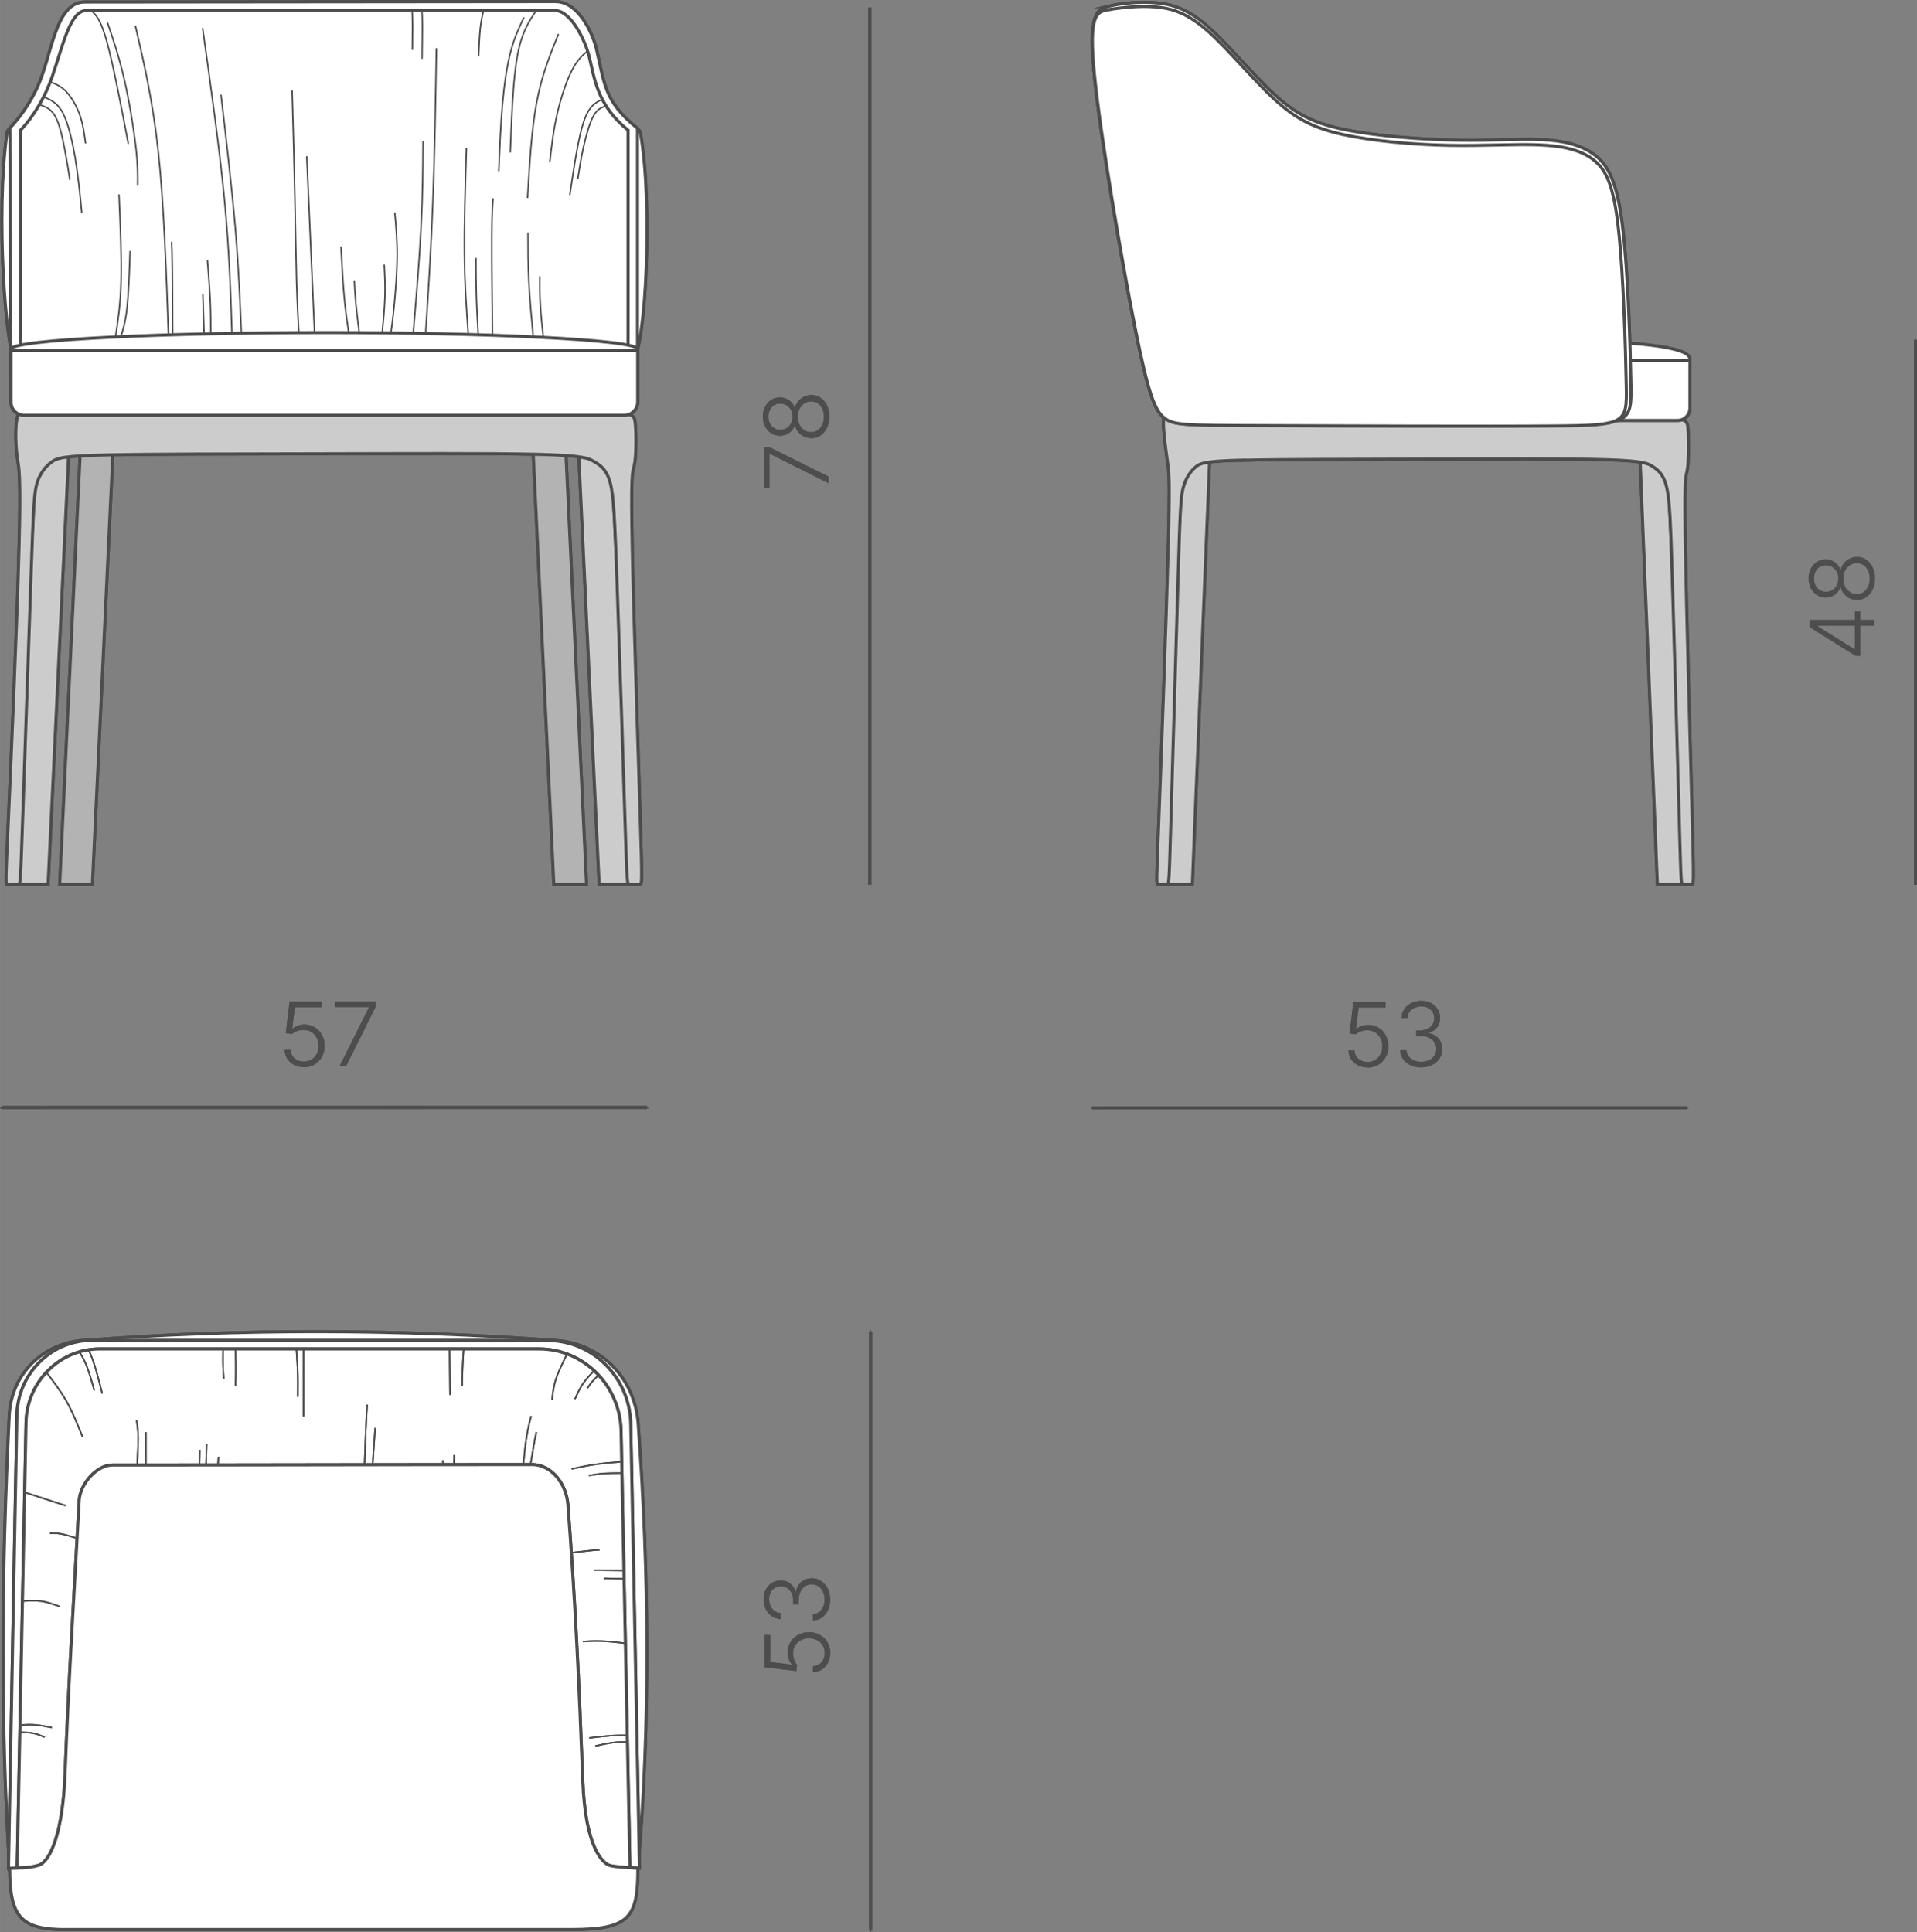 <?xml version="1.0" encoding="UTF-8"?>
<svg xmlns="http://www.w3.org/2000/svg" xmlns:xlink="http://www.w3.org/1999/xlink" xmlns:xodm="http://www.corel.com/coreldraw/odm/2003" xml:space="preserve" width="106.479mm" height="107.336mm" version="1.1" style="shape-rendering:geometricPrecision; text-rendering:geometricPrecision; image-rendering:optimizeQuality; fill-rule:evenodd; clip-rule:evenodd" viewBox="0 0 218.14 219.9">
 <rect x="0" y="0" width="218.14" height="219.9" fill="#808080" stroke="none"/>
 <defs>
  <style type="text/css">
   
    .str1 {stroke:#4D4D4D;stroke-width:0.17;stroke-miterlimit:22.926}
    .str0 {stroke:#4D4D4D;stroke-width:0.35;stroke-miterlimit:22.926}
    .fil3 {fill:none}
    .fil0 {fill:#B3B3B3}
    .fil2 {fill:#CCCCCC}
    .fil1 {fill:white}
    .fil4 {fill:#4D4D4D;fill-rule:nonzero}
   
  </style>
 </defs>
 <g id="Слой_x0020_1">
  <g id="_2887913903120">
   <polygon class="fil0 str0" points="10.51,100.66 6.79,100.66 9.25,48.99 12.97,48.99 "></polygon>
   <polygon class="fil0 str0" points="63.02,100.66 66.74,100.66 64.27,48.99 60.55,48.99 "></polygon>
   <path class="fil1 str0" d="M4.3 13.83c21.99,0 42.8,-0.38 64.8,-0.38 1.46,0 3.63,0.79 3.79,1.75 1.41,8.15 0.59,24.23 -0.86,25.91 -0.72,0.84 -1.2,1.75 -2.66,1.75 -21.99,0 -43.07,0 -65.06,0 -1.46,0 -2.13,-0.85 -2.66,-1.75 -0.97,-1.65 -2.17,-16.52 -0.86,-25.96 0.13,-0.96 2.06,-1.32 3.52,-1.32z"></path>
   <path class="fil1 str0" d="M9.66 0.23c18.17,0 35.37,-0.05 53.54,-0.05 2.63,0 4.25,3.65 4.67,5.42 0.91,3.81 0.82,5.94 4.67,9.01 0,8.72 0,17.65 0,26.37 0,1.04 -0.85,1.89 -1.89,1.89 -21.78,0 -46.03,0.81 -67.8,0.81 -1.04,0 -1.62,-0.85 -1.62,-1.89 0,-8.73 -0.11,-18.48 -0.11,-27.21 1.47,-1.55 2.89,-3.69 3.71,-6.11 1.24,-3.64 1.87,-8.24 4.82,-8.24z"></path>
   <polygon class="fil2 str0" points="5.47,100.66 1.75,100.66 4.22,48.99 7.94,48.99 "></polygon>
   <polygon class="fil2 str0" points="68.18,100.66 71.9,100.66 69.44,48.99 65.72,48.99 "></polygon>
   <path class="fil2 str0" d="M12.17 51.78c5.01,-0.11 14.38,-0.11 24.05,-0.13 9.67,-0.02 19.63,-0.07 24.9,0.06 5.27,0.13 5.84,0.44 6.49,0.83 0.65,0.38 1.37,0.84 1.79,2.28 0.42,1.44 0.54,3.86 0.82,11.67 0.28,7.8 0.71,20.99 0.92,27.58 0.22,6.59 0.22,6.59 0.5,6.6 0.28,0 0.84,0.01 1.13,0.01 0.29,0 0.32,0.01 0.08,-7.66 -0.24,-7.67 -0.75,-23.02 -0.91,-30.91 -0.16,-7.89 0.02,-8.32 0.15,-8.8 0.13,-0.48 0.21,-1 0.25,-2 0.04,-0.99 0.04,-2.45 -0.09,-3.37 -0.13,-0.92 -0.38,-1.3 -11.96,-1.49 -11.58,-0.19 -34.49,-0.19 -46.12,-0.06 -11.63,0.13 -11.99,0.39 -12.18,1.04 -0.19,0.65 -0.21,1.69 -0.19,2.56 0.02,0.87 0.08,1.58 0.22,2.45 0.14,0.87 0.36,1.9 0.14,9.95 -0.21,8.05 -0.86,23.13 -1.2,30.69 -0.34,7.56 -0.36,7.61 -0.09,7.62 0.28,0.01 0.86,-0.01 1.16,-0.02 0.29,-0.01 0.29,-0.01 0.53,-6.95 0.24,-6.94 0.71,-20.82 0.98,-28.51 0.27,-7.69 0.34,-9.19 0.69,-10.3 0.35,-1.11 0.98,-1.84 1.62,-2.32 0.64,-0.48 1.3,-0.7 6.31,-0.82z"></path>
   <path class="fil1 str0" d="M9.82 1.2c18.17,0 35.16,0 53.33,0 1.82,0 3.42,3.39 3.87,5.15 0.63,2.49 0.84,5.54 4.45,8.47 0,8.72 0,17.44 0,26.16 0,1.04 -0.85,1.89 -1.89,1.89 -21.78,0 -43.55,0 -65.33,0 -1.04,0 -1.89,-0.85 -1.89,-1.89 0,-8.73 0,-17.46 0,-26.19 1.47,-1.55 2.78,-3.74 3.61,-6.16 1.24,-3.64 2.03,-7.43 3.85,-7.43z"></path>
   <path class="fil1 str0" d="M72.56 39.74l0 6.04c0,0.81 -0.67,1.48 -1.48,1.48l-68.35 0c-0.81,0 -1.48,-0.67 -1.48,-1.48l0 -6.04c0,-1.1 18,-1.89 35.89,-1.89 17.76,0 35.41,0.8 35.41,1.89z"></path>
   <path class="fil1 str0" d="M1.26 39.89l71.3 0 0 5.86c0,0.83 -0.68,1.51 -1.51,1.51l-68.32 0c-0.81,0 -1.48,-0.66 -1.48,-1.48l0 -5.89z"></path>
   <path class="fil3 str1" d="M19.17 38.12c-0.26,-7.45 -0.52,-14.9 -1.15,-20.77 -0.63,-5.87 -1.63,-10.15 -2.62,-14.43"></path>
   <path class="fil3 str1" d="M26.39 37.94c-0.15,-4.74 -0.3,-9.48 -0.86,-15.28 -0.56,-5.79 -1.52,-12.64 -2.48,-19.48"></path>
   <path class="fil3 str1" d="M4.48 11.9c0.66,0.23 1.31,0.45 1.81,1.35 0.5,0.89 0.83,2.46 1.08,3.77 0.25,1.31 0.42,2.38 0.58,3.45"></path>
   <path class="fil3 str1" d="M68.97 12.05c-0.49,0.16 -0.99,0.33 -1.44,1.14 -0.45,0.81 -0.85,2.26 -1.14,3.57 -0.29,1.3 -0.46,2.45 -0.64,3.59"></path>
   <path class="fil3 str1" d="M4.95 11.03c0.78,0.31 1.57,0.63 2.2,1.82 0.63,1.19 1.1,3.27 1.44,5.32 0.33,2.05 0.53,4.07 0.72,6.1"></path>
   <path class="fil3 str1" d="M5.74 9.33c0.6,0.24 1.2,0.47 1.79,1.09 0.59,0.62 1.18,1.61 1.55,2.66 0.37,1.05 0.51,2.15 0.66,3.25"></path>
   <path class="fil3 str1" d="M13.14 38.35c0.28,-1.84 0.57,-3.68 0.63,-6.39 0.07,-2.7 -0.08,-6.27 -0.23,-9.84"></path>
   <path class="fil3 str1" d="M23.98 37.99c0,-1.14 0,-2.28 -0.06,-3.68 -0.06,-1.4 -0.19,-3.05 -0.32,-4.71"></path>
   <path class="fil3 str1" d="M13.75 38.32c0.27,-0.86 0.53,-1.71 0.71,-3.34 0.17,-1.63 0.26,-4.02 0.34,-6.42"></path>
   <path class="fil3 str1" d="M19.65 38.1c-0.01,-2.86 -0.02,-5.71 -0.04,-7.48 -0.02,-1.76 -0.05,-2.44 -0.08,-3.11"></path>
   <path class="fil3 str1" d="M23.22 38.01c-0.05,-1.51 -0.1,-3.01 -0.14,-4.52"></path>
   <path class="fil3 str1" d="M10.38 1.2c0.53,0.49 1.07,0.98 1.77,3.51 0.7,2.53 1.58,7.09 2.45,11.66"></path>
   <path class="fil3 str1" d="M27.46 37.92c-0.15,-3.69 -0.3,-7.37 -0.68,-11.9 -0.39,-4.52 -1.01,-9.89 -1.64,-15.25"></path>
   <path class="fil3 str1" d="M12.22 2.56c0.66,1.94 1.32,3.89 1.9,6.4 0.58,2.52 1.08,5.6 1.33,7.73 0.24,2.13 0.23,3.29 0.21,4.45"></path>
   <path class="fil3 str1" d="M35.79 37.85c-0.3,-6.69 -0.6,-13.38 -0.89,-20.07"></path>
   <path class="fil3 str1" d="M33.24 10.31c0.12,4.22 0.24,8.43 0.31,12.15 0.08,3.72 0.12,6.93 0.19,9.41 0.07,2.48 0.17,4.23 0.26,5.98"></path>
   <path class="fil3 str1" d="M43.49 37.88c0.14,-1.41 0.27,-2.82 0.31,-4.11 0.04,-1.29 -0.02,-2.47 -0.08,-3.65"></path>
   <path class="fil3 str1" d="M47.02 37.93c0.35,-4.19 0.71,-8.38 0.89,-12.02 0.19,-3.64 0.21,-6.74 0.23,-9.84"></path>
   <path class="fil3 str1" d="M48.43 37.96c0.31,-4.86 0.63,-9.73 0.83,-15.14 0.21,-5.41 0.3,-11.37 0.4,-17.34"></path>
   <path class="fil3 str1" d="M40.88 37.86c-0.15,-1.18 -0.29,-2.37 -0.39,-3.36 -0.09,-0.99 -0.13,-1.79 -0.17,-2.59"></path>
   <path class="fil3 str1" d="M39.68 37.86c-0.19,-1.26 -0.37,-2.53 -0.52,-4.16 -0.15,-1.63 -0.25,-3.63 -0.36,-5.64"></path>
   <path class="fil3 str1" d="M44.48 37.9c0.12,-0.91 0.25,-1.82 0.39,-3.33 0.14,-1.5 0.31,-3.59 0.32,-5.42 0.01,-1.83 -0.13,-3.4 -0.27,-4.97"></path>
   <path class="fil3 str1" d="M61.02 1.2c-0.83,1.23 -1.65,2.46 -2.15,5.15 -0.49,2.69 -0.65,6.84 -0.81,11"></path>
   <path class="fil3 str1" d="M59.62 1.97c-0.54,1.14 -1.09,2.29 -1.51,3.9 -0.43,1.61 -0.73,3.69 -0.94,6.04 -0.21,2.35 -0.31,4.96 -0.42,7.58"></path>
   <path class="fil3 str1" d="M63.55 3.87c-0.95,2.34 -1.9,4.67 -2.48,7.78 -0.59,3.11 -0.81,6.99 -1.04,10.88"></path>
   <path class="fil3 str1" d="M66.86 5.81c-0.58,0.49 -1.16,0.97 -1.77,2.17 -0.61,1.19 -1.25,3.09 -1.68,4.95 -0.43,1.87 -0.64,3.7 -0.85,5.54"></path>
   <path class="fil3 str1" d="M68.53 11.31c-0.74,0.35 -1.49,0.7 -2.1,2.51 -0.62,1.81 -1.1,5.09 -1.59,8.37"></path>
   <path class="fil3 str1" d="M53.29 38.07c-0.2,-2.79 -0.41,-5.58 -0.44,-9.12 -0.04,-3.54 0.1,-7.82 0.23,-12.11"></path>
   <path class="fil3 str1" d="M54.42 38.1c-0.09,-1.57 -0.18,-3.13 -0.22,-4.59 -0.04,-1.46 -0.04,-2.8 -0.04,-4.15"></path>
   <path class="fil3 str1" d="M60.68 38.35c-0.2,-2.14 -0.4,-4.28 -0.5,-6.26 -0.1,-1.98 -0.1,-3.8 -0.1,-5.62"></path>
   <path class="fil3 str1" d="M61.83 38.4c-0.14,-1.24 -0.27,-2.48 -0.34,-3.64 -0.07,-1.16 -0.07,-2.24 -0.07,-3.31"></path>
   <path class="fil3 str1" d="M56.04 38.16c-0.05,-4.32 -0.09,-8.65 -0.08,-11.24 0.01,-2.6 0.08,-3.47 0.15,-4.35"></path>
   <path class="fil3 str1" d="M46.9 1.2c0.02,0.57 0.04,1.14 0.04,1.88 0,0.75 -0.01,1.67 -0.02,2.6"></path>
   <path class="fil3 str1" d="M48.01 1.2c0.02,0.44 0.05,0.88 0.05,1.8 0,0.92 -0.02,2.3 -0.04,3.69"></path>
   <path class="fil3 str1" d="M55.02 1.2c-0.14,0.57 -0.27,1.14 -0.37,2.01 -0.09,0.87 -0.14,2.03 -0.19,3.19"></path>
  </g>
  <g id="_2887913849216">
   <polygon class="fil0 str0" points="10.51,100.66 6.79,100.66 9.25,48.99 12.97,48.99 "></polygon>
   <polygon class="fil0 str0" points="63.02,100.66 66.74,100.66 64.27,48.99 60.55,48.99 "></polygon>
   <path class="fil1 str0" d="M4.3 13.83c21.99,0 42.8,-0.38 64.8,-0.38 1.46,0 3.63,0.79 3.79,1.75 1.41,8.15 0.59,24.23 -0.86,25.91 -0.72,0.84 -1.2,1.75 -2.66,1.75 -21.99,0 -43.07,0 -65.06,0 -1.46,0 -2.13,-0.85 -2.66,-1.75 -0.97,-1.65 -2.17,-16.52 -0.86,-25.96 0.13,-0.96 2.06,-1.32 3.52,-1.32z"></path>
   <path class="fil1 str0" d="M9.66 0.23c18.17,0 35.37,-0.05 53.54,-0.05 2.63,0 4.25,3.65 4.67,5.42 0.91,3.81 0.82,5.94 4.67,9.01 0,8.72 0,17.65 0,26.37 0,1.04 -0.85,1.89 -1.89,1.89 -21.78,0 -46.03,0.81 -67.8,0.81 -1.04,0 -1.62,-0.85 -1.62,-1.89 0,-8.73 -0.11,-18.48 -0.11,-27.21 1.47,-1.55 2.89,-3.69 3.71,-6.11 1.24,-3.64 1.87,-8.24 4.82,-8.24z"></path>
   <polygon class="fil2 str0" points="5.47,100.66 1.75,100.66 4.22,48.99 7.94,48.99 "></polygon>
   <polygon class="fil2 str0" points="68.18,100.66 71.9,100.66 69.44,48.99 65.72,48.99 "></polygon>
   <path class="fil2 str0" d="M12.17 51.78c5.01,-0.11 14.38,-0.11 24.05,-0.13 9.67,-0.02 19.63,-0.07 24.9,0.06 5.27,0.13 5.84,0.44 6.49,0.83 0.65,0.38 1.37,0.84 1.79,2.28 0.42,1.44 0.54,3.86 0.82,11.67 0.28,7.8 0.71,20.99 0.92,27.58 0.22,6.59 0.22,6.59 0.5,6.6 0.28,0 0.84,0.01 1.13,0.01 0.29,0 0.32,0.01 0.08,-7.66 -0.24,-7.67 -0.75,-23.02 -0.91,-30.91 -0.16,-7.89 0.02,-8.32 0.15,-8.8 0.13,-0.48 0.21,-1 0.25,-2 0.04,-0.99 0.04,-2.45 -0.09,-3.37 -0.13,-0.92 -0.38,-1.3 -11.96,-1.49 -11.58,-0.19 -34.49,-0.19 -46.12,-0.06 -11.63,0.13 -11.99,0.39 -12.18,1.04 -0.19,0.65 -0.21,1.69 -0.19,2.56 0.02,0.87 0.08,1.58 0.22,2.45 0.14,0.87 0.36,1.9 0.14,9.95 -0.21,8.05 -0.86,23.13 -1.2,30.69 -0.34,7.56 -0.36,7.61 -0.09,7.62 0.28,0.01 0.86,-0.01 1.16,-0.02 0.29,-0.01 0.29,-0.01 0.53,-6.95 0.24,-6.94 0.71,-20.82 0.98,-28.51 0.27,-7.69 0.34,-9.19 0.69,-10.3 0.35,-1.11 0.98,-1.84 1.62,-2.32 0.64,-0.48 1.3,-0.7 6.31,-0.82z"></path>
   <path class="fil1 str0" d="M9.82 1.2c18.17,0 35.16,0 53.33,0 1.82,0 3.42,3.39 3.87,5.15 0.63,2.49 0.84,5.54 4.45,8.47 0,8.72 0,17.44 0,26.16 0,1.04 -0.85,1.89 -1.89,1.89 -21.78,0 -43.55,0 -65.33,0 -1.04,0 -1.89,-0.85 -1.89,-1.89 0,-8.73 0,-17.46 0,-26.19 1.47,-1.55 2.78,-3.74 3.61,-6.16 1.24,-3.64 2.03,-7.43 3.85,-7.43z"></path>
   <path class="fil1 str0" d="M72.56 39.74l0 6.04c0,0.81 -0.67,1.48 -1.48,1.48l-68.35 0c-0.81,0 -1.48,-0.67 -1.48,-1.48l0 -6.04c0,-1.1 18,-1.89 35.89,-1.89 17.76,0 35.41,0.8 35.41,1.89z"></path>
   <path class="fil1 str0" d="M1.26 39.89l71.3 0 0 5.86c0,0.83 -0.68,1.51 -1.51,1.51l-68.32 0c-0.81,0 -1.48,-0.66 -1.48,-1.48l0 -5.89z"></path>
   <path class="fil3 str1" d="M19.17 38.12c-0.26,-7.45 -0.52,-14.9 -1.15,-20.77 -0.63,-5.87 -1.63,-10.15 -2.62,-14.43"></path>
   <path class="fil3 str1" d="M26.39 37.94c-0.15,-4.74 -0.3,-9.48 -0.86,-15.28 -0.56,-5.79 -1.52,-12.64 -2.48,-19.48"></path>
   <path class="fil3 str1" d="M4.48 11.9c0.66,0.23 1.31,0.45 1.81,1.35 0.5,0.89 0.83,2.46 1.08,3.77 0.25,1.31 0.42,2.38 0.58,3.45"></path>
   <path class="fil3 str1" d="M68.97 12.05c-0.49,0.16 -0.99,0.33 -1.44,1.14 -0.45,0.81 -0.85,2.26 -1.14,3.57 -0.29,1.3 -0.46,2.45 -0.64,3.59"></path>
   <path class="fil3 str1" d="M4.95 11.03c0.78,0.31 1.57,0.63 2.2,1.82 0.63,1.19 1.1,3.27 1.44,5.32 0.33,2.05 0.53,4.07 0.72,6.1"></path>
   <path class="fil3 str1" d="M5.74 9.33c0.6,0.24 1.2,0.47 1.79,1.09 0.59,0.62 1.18,1.61 1.55,2.66 0.37,1.05 0.51,2.15 0.66,3.25"></path>
   <path class="fil3 str1" d="M13.14 38.35c0.28,-1.84 0.57,-3.68 0.63,-6.39 0.07,-2.7 -0.08,-6.27 -0.23,-9.84"></path>
   <path class="fil3 str1" d="M23.98 37.99c0,-1.14 0,-2.28 -0.06,-3.68 -0.06,-1.4 -0.19,-3.05 -0.32,-4.71"></path>
   <path class="fil3 str1" d="M13.75 38.32c0.27,-0.86 0.53,-1.71 0.71,-3.34 0.17,-1.63 0.26,-4.02 0.34,-6.42"></path>
   <path class="fil3 str1" d="M19.65 38.1c-0.01,-2.86 -0.02,-5.71 -0.04,-7.48 -0.02,-1.76 -0.05,-2.44 -0.08,-3.11"></path>
   <path class="fil3 str1" d="M23.22 38.01c-0.05,-1.51 -0.1,-3.01 -0.14,-4.52"></path>
   <path class="fil3 str1" d="M10.38 1.2c0.53,0.49 1.07,0.98 1.77,3.51 0.7,2.53 1.58,7.09 2.45,11.66"></path>
   <path class="fil3 str1" d="M27.46 37.92c-0.15,-3.69 -0.3,-7.37 -0.68,-11.9 -0.39,-4.52 -1.01,-9.89 -1.64,-15.25"></path>
   <path class="fil3 str1" d="M12.22 2.56c0.66,1.94 1.32,3.89 1.9,6.4 0.58,2.52 1.08,5.6 1.33,7.73 0.24,2.13 0.23,3.29 0.21,4.45"></path>
   <path class="fil3 str1" d="M35.79 37.85c-0.3,-6.69 -0.6,-13.38 -0.89,-20.07"></path>
   <path class="fil3 str1" d="M33.24 10.31c0.12,4.22 0.24,8.43 0.31,12.15 0.08,3.72 0.12,6.93 0.19,9.41 0.07,2.48 0.17,4.23 0.26,5.98"></path>
   <path class="fil3 str1" d="M43.49 37.88c0.14,-1.41 0.27,-2.82 0.31,-4.11 0.04,-1.29 -0.02,-2.47 -0.08,-3.65"></path>
   <path class="fil3 str1" d="M47.02 37.93c0.35,-4.19 0.71,-8.38 0.89,-12.02 0.19,-3.64 0.21,-6.74 0.23,-9.84"></path>
   <path class="fil3 str1" d="M48.43 37.96c0.31,-4.86 0.63,-9.73 0.83,-15.14 0.21,-5.41 0.3,-11.37 0.4,-17.34"></path>
   <path class="fil3 str1" d="M40.88 37.86c-0.15,-1.18 -0.29,-2.37 -0.39,-3.36 -0.09,-0.99 -0.13,-1.79 -0.17,-2.59"></path>
   <path class="fil3 str1" d="M39.68 37.86c-0.19,-1.26 -0.37,-2.53 -0.52,-4.16 -0.15,-1.63 -0.25,-3.63 -0.36,-5.64"></path>
   <path class="fil3 str1" d="M44.48 37.9c0.12,-0.91 0.25,-1.82 0.39,-3.33 0.14,-1.5 0.31,-3.59 0.32,-5.42 0.01,-1.83 -0.13,-3.4 -0.27,-4.97"></path>
   <path class="fil3 str1" d="M61.02 1.2c-0.83,1.23 -1.65,2.46 -2.15,5.15 -0.49,2.69 -0.65,6.84 -0.81,11"></path>
   <path class="fil3 str1" d="M59.62 1.97c-0.54,1.14 -1.09,2.29 -1.51,3.9 -0.43,1.61 -0.73,3.69 -0.94,6.04 -0.21,2.35 -0.31,4.96 -0.42,7.58"></path>
   <path class="fil3 str1" d="M63.55 3.87c-0.95,2.34 -1.9,4.67 -2.48,7.78 -0.59,3.11 -0.81,6.99 -1.04,10.88"></path>
   <path class="fil3 str1" d="M66.86 5.81c-0.58,0.49 -1.16,0.97 -1.77,2.17 -0.61,1.19 -1.25,3.09 -1.68,4.95 -0.43,1.87 -0.64,3.7 -0.85,5.54"></path>
   <path class="fil3 str1" d="M68.53 11.31c-0.74,0.35 -1.49,0.7 -2.1,2.51 -0.62,1.81 -1.1,5.09 -1.59,8.37"></path>
   <path class="fil3 str1" d="M53.29 38.07c-0.2,-2.79 -0.41,-5.58 -0.44,-9.12 -0.04,-3.54 0.1,-7.82 0.23,-12.11"></path>
   <path class="fil3 str1" d="M54.42 38.1c-0.09,-1.57 -0.18,-3.13 -0.22,-4.59 -0.04,-1.46 -0.04,-2.8 -0.04,-4.15"></path>
   <path class="fil3 str1" d="M60.68 38.35c-0.2,-2.14 -0.4,-4.28 -0.5,-6.26 -0.1,-1.98 -0.1,-3.8 -0.1,-5.62"></path>
   <path class="fil3 str1" d="M61.83 38.4c-0.14,-1.24 -0.27,-2.48 -0.34,-3.64 -0.07,-1.16 -0.07,-2.24 -0.07,-3.31"></path>
   <path class="fil3 str1" d="M56.04 38.16c-0.05,-4.32 -0.09,-8.65 -0.08,-11.24 0.01,-2.6 0.08,-3.47 0.15,-4.35"></path>
   <path class="fil3 str1" d="M46.9 1.2c0.02,0.57 0.04,1.14 0.04,1.88 0,0.75 -0.01,1.67 -0.02,2.6"></path>
   <path class="fil3 str1" d="M48.01 1.2c0.02,0.44 0.05,0.88 0.05,1.8 0,0.92 -0.02,2.3 -0.04,3.69"></path>
   <path class="fil3 str1" d="M55.02 1.2c-0.14,0.57 -0.27,1.14 -0.37,2.01 -0.09,0.87 -0.14,2.03 -0.19,3.19"></path>
  </g>
  <g id="_2887913855456">
   <polygon class="fil2 str0" points="135.68,100.66 132.53,100.66 134.62,49.63 137.76,49.63 "></polygon>
   <polygon class="fil2 str0" points="188.6,100.66 191.75,100.66 189.66,49.63 186.52,49.63 "></polygon>
   <path class="fil2 str0" d="M141.33 52.39c4.23,-0.11 12.14,-0.1 20.3,-0.13 8.16,-0.02 16.57,-0.07 21.02,0.06 4.45,0.13 4.93,0.44 5.48,0.82 0.55,0.38 1.16,0.83 1.51,2.25 0.36,1.42 0.46,3.81 0.69,11.52 0.23,7.71 0.6,20.73 0.78,27.24 0.18,6.51 0.18,6.51 0.42,6.51 0.24,0 0.71,0.01 0.96,0.01 0.25,0 0.27,0.01 0.07,-7.57 -0.2,-7.58 -0.63,-22.73 -0.77,-30.53 -0.14,-7.79 0.02,-8.22 0.13,-8.7 0.11,-0.47 0.18,-0.99 0.21,-1.97 0.03,-0.98 0.03,-2.42 -0.07,-3.33 -0.11,-0.91 -0.32,-1.28 -10.1,-1.47 -9.78,-0.19 -29.11,-0.19 -39,-0.22 -9.89,-0.03 -10.34,-0.09 -10.5,0.56 -0.15,0.64 -0.01,1.98 0.11,3 0.12,1.01 0.23,1.7 0.34,2.56 0.11,0.86 0.23,1.89 0.01,9.85 -0.22,7.96 -0.76,22.85 -1.05,30.32 -0.29,7.47 -0.31,7.51 -0.07,7.52 0.24,0.01 0.73,-0.01 0.98,-0.02 0.25,-0.01 0.25,-0.01 0.45,-6.87 0.2,-6.85 0.6,-20.56 0.83,-28.16 0.23,-7.59 0.29,-9.07 0.59,-10.17 0.3,-1.1 0.83,-1.82 1.37,-2.29 0.54,-0.47 1.1,-0.7 5.33,-0.81z"></path>
   <path class="fil1 str0" d="M192.3 40.87l0 5.61c0,0.75 -0.56,1.37 -1.25,1.37l-57.69 0c-0.69,0 -1.25,-0.62 -1.25,-1.37l0 -5.61c0,-1.02 10.27,-2.53 42.18,-2.22 14.99,0.15 18,1.2 18,2.22z"></path>
   <path class="fil1 str0" d="M132.12 41.01l60.18 0 0 5.44c0,0.77 -0.63,1.4 -1.4,1.4l-57.41 0c-0.76,0 -1.37,-0.62 -1.37,-1.37l0 -5.47z"></path>
   <path class="fil1 str0" d="M126.25 0.69c1.47,-0.34 3.46,-0.54 5.32,-0.37 1.86,0.17 3.6,0.7 5.88,2.7 2.28,2 5.1,5.46 7.55,7.72 2.45,2.26 4.53,3.31 8.11,4.03 3.58,0.72 8.66,1.11 12.71,1.18 4.05,0.07 7.06,-0.18 9.57,-0.06 2.52,0.11 4.54,0.59 6.06,1.74 1.52,1.15 2.55,2.97 3.18,8.09 0.63,5.13 0.88,13.56 0.96,17.92 0.08,4.37 -0.01,4.67 -8.27,4.78 -8.26,0.11 -24.68,0.04 -33.56,0 -8.88,-0.03 -10.23,-0.02 -11.28,-0.87 -1.05,-0.85 -1.79,-2.56 -3.34,-10.3 -1.55,-7.74 -3.91,-21.51 -4.61,-28.63 -0.7,-7.12 0.26,-7.59 1.73,-7.93z"></path>
   <path class="fil1 str0" d="M126.25 1.07c1.47,-0.21 3.46,-0.45 5.32,-0.28 1.86,0.17 3.6,0.74 5.88,2.75 2.28,2.02 5.1,5.48 7.55,7.74 2.45,2.26 4.53,3.31 7.87,4.04 3.34,0.73 7.94,1.14 11.98,1.22 4.05,0.08 7.54,-0.17 10.3,-0.05 2.76,0.11 4.78,0.59 6.22,1.73 1.43,1.14 2.28,2.94 2.82,8.01 0.55,5.07 0.79,13.41 0.87,17.69 0.08,4.28 -0.01,4.49 -8.18,4.56 -8.17,0.07 -24.41,-0.01 -33.2,-0.04 -8.8,-0.03 -10.14,-0.02 -11.19,-0.87 -1.05,-0.85 -1.79,-2.56 -3.34,-10.35 -1.55,-7.79 -3.91,-21.67 -4.61,-28.7 -0.7,-7.03 0.26,-7.22 1.73,-7.43z"></path>
  </g>
  <g id="_2887913855888">
   <polygon class="fil2 str0" points="135.68,100.66 132.53,100.66 134.62,49.63 137.76,49.63 "></polygon>
   <polygon class="fil2 str0" points="188.6,100.66 191.75,100.66 189.66,49.63 186.52,49.63 "></polygon>
   <path class="fil2 str0" d="M141.33 52.39c4.23,-0.11 12.14,-0.1 20.3,-0.13 8.16,-0.02 16.57,-0.07 21.02,0.06 4.45,0.13 4.93,0.44 5.48,0.82 0.55,0.38 1.16,0.83 1.51,2.25 0.36,1.42 0.46,3.81 0.69,11.52 0.23,7.71 0.6,20.73 0.78,27.24 0.18,6.51 0.18,6.51 0.42,6.51 0.24,0 0.71,0.01 0.96,0.01 0.25,0 0.27,0.01 0.07,-7.57 -0.2,-7.58 -0.63,-22.73 -0.77,-30.53 -0.14,-7.79 0.02,-8.22 0.13,-8.7 0.11,-0.47 0.18,-0.99 0.21,-1.97 0.03,-0.98 0.03,-2.42 -0.07,-3.33 -0.11,-0.91 -0.32,-1.28 -10.1,-1.47 -9.78,-0.19 -29.11,-0.19 -39,-0.22 -9.89,-0.03 -10.34,-0.09 -10.5,0.56 -0.15,0.64 -0.01,1.98 0.11,3 0.12,1.01 0.23,1.7 0.34,2.56 0.11,0.86 0.23,1.89 0.01,9.85 -0.22,7.96 -0.76,22.85 -1.05,30.32 -0.29,7.47 -0.31,7.51 -0.07,7.52 0.24,0.01 0.73,-0.01 0.98,-0.02 0.25,-0.01 0.25,-0.01 0.45,-6.87 0.2,-6.85 0.6,-20.56 0.83,-28.16 0.23,-7.59 0.29,-9.07 0.59,-10.17 0.3,-1.1 0.83,-1.82 1.37,-2.29 0.54,-0.47 1.1,-0.7 5.33,-0.81z"></path>
   <path class="fil1 str0" d="M192.3 40.87l0 5.61c0,0.75 -0.56,1.37 -1.25,1.37l-57.69 0c-0.69,0 -1.25,-0.62 -1.25,-1.37l0 -5.61c0,-1.02 10.27,-2.53 42.18,-2.22 14.99,0.15 18,1.2 18,2.22z"></path>
   <path class="fil1 str0" d="M132.12 41.01l60.18 0 0 5.44c0,0.77 -0.63,1.4 -1.4,1.4l-57.41 0c-0.76,0 -1.37,-0.62 -1.37,-1.37l0 -5.47z"></path>
   <path class="fil1 str0" d="M126.25 0.69c1.47,-0.34 3.46,-0.54 5.32,-0.37 1.86,0.17 3.6,0.7 5.88,2.7 2.28,2 5.1,5.46 7.55,7.72 2.45,2.26 4.53,3.31 8.11,4.03 3.58,0.72 8.66,1.11 12.71,1.18 4.05,0.07 7.06,-0.18 9.57,-0.06 2.52,0.11 4.54,0.59 6.06,1.74 1.52,1.15 2.55,2.97 3.18,8.09 0.63,5.13 0.88,13.56 0.96,17.92 0.08,4.37 -0.01,4.67 -8.27,4.78 -8.26,0.11 -24.68,0.04 -33.56,0 -8.88,-0.03 -10.23,-0.02 -11.28,-0.87 -1.05,-0.85 -1.79,-2.56 -3.34,-10.3 -1.55,-7.74 -3.91,-21.51 -4.61,-28.63 -0.7,-7.12 0.26,-7.59 1.73,-7.93z"></path>
   <path class="fil1 str0" d="M126.25 1.07c1.47,-0.21 3.46,-0.45 5.32,-0.28 1.86,0.17 3.6,0.74 5.88,2.75 2.28,2.02 5.1,5.48 7.55,7.74 2.45,2.26 4.53,3.31 7.87,4.04 3.34,0.73 7.94,1.14 11.98,1.22 4.05,0.08 7.54,-0.17 10.3,-0.05 2.76,0.11 4.78,0.59 6.22,1.73 1.43,1.14 2.28,2.94 2.82,8.01 0.55,5.07 0.79,13.41 0.87,17.69 0.08,4.28 -0.01,4.49 -8.18,4.56 -8.17,0.07 -24.41,-0.01 -33.2,-0.04 -8.8,-0.03 -10.14,-0.02 -11.19,-0.87 -1.05,-0.85 -1.79,-2.56 -3.34,-10.35 -1.55,-7.79 -3.91,-21.67 -4.61,-28.7 -0.7,-7.03 0.26,-7.22 1.73,-7.43z"></path>
  </g>
  <path class="fil1 str0" d="M9.43 152.57c17.9,-1.39 35.86,-1.31 53.86,0 5.12,0.37 8.95,4.29 9.33,9.5 1.24,17.04 1.41,33.99 -0.04,50.82 -23.86,0 -47.62,0 -71.48,0 -1.06,-16.57 -0.94,-33.94 -0.05,-51.79 0.23,-4.69 3.78,-8.18 8.38,-8.54z"></path>
  <path class="fil1 str0" d="M9.43 152.57c17.9,-1.39 35.86,-1.31 53.86,0 5.12,0.37 8.95,4.29 9.33,9.5 1.24,17.04 1.41,33.99 -0.04,50.82 -23.86,0 -47.62,0 -71.48,0 -1.06,-16.57 -0.94,-33.94 -0.05,-51.79 0.23,-4.69 3.78,-8.18 8.38,-8.54z"></path>
  <path class="fil1 str0" d="M10.46 152.57l51.81 0c5.23,0 9.4,4.28 9.5,9.5l1 50.55 -71.81 0.06 0.96 -51.58c0.09,-4.7 3.84,-8.54 8.54,-8.54z"></path>
  <path class="fil1 str0" d="M10.46 152.57l51.81 0c5.23,0 9.4,4.28 9.5,9.5l1 50.55 -71.81 0.06 0.96 -51.58c0.09,-4.7 3.84,-8.54 8.54,-8.54z"></path>
  <path class="fil1 str0" d="M11.37 153.53l49.95 0c5.14,0 9.25,4.21 9.35,9.35l1.02 50.02 -69.75 0 1.02 -50.97c0.09,-4.62 3.78,-8.4 8.4,-8.4z"></path>
  <path class="fil1 str0" d="M11.37 153.53l49.95 0c5.14,0 9.25,4.21 9.35,9.35l1.02 50.02 -69.75 0 1.02 -50.97c0.09,-4.62 3.78,-8.4 8.4,-8.4z"></path>
  <path class="fil1 str0" d="M7.55 219.61c19.19,0 38.38,0 57.56,0 6.62,0 7.47,-1.46 7.47,-6.98 -0.64,-0.05 -2.69,-0.12 -3.26,-0.33 -0.62,-0.23 -2.72,-1.74 -3.01,-9.64 -0.41,-10.96 -0.87,-20.66 -1.69,-31.44 -0.17,-2.24 -1.79,-4.53 -4.09,-4.53 -17.25,0 -30.48,0.05 -47.74,0.05 -1.81,0 -3.68,2.19 -3.78,4.03 -0.58,10.75 -1.2,20.4 -1.61,31.19 -0.25,6.47 -1.62,9.94 -3.04,10.35 -1.18,0.34 -2.04,0.27 -3.26,0.33 0,5.67 1.36,6.98 6.45,6.98z"></path>
  <path class="fil1 str0" d="M7.55 219.61c19.19,0 38.38,0 57.56,0 6.62,0 7.47,-1.46 7.47,-6.98 -0.64,-0.05 -2.69,-0.12 -3.26,-0.33 -0.62,-0.23 -2.72,-1.74 -3.01,-9.64 -0.41,-10.96 -0.87,-20.66 -1.69,-31.44 -0.17,-2.24 -1.79,-4.53 -4.09,-4.53 -17.25,0 -30.48,0.05 -47.74,0.05 -1.81,0 -3.68,2.19 -3.78,4.03 -0.58,10.75 -1.2,20.4 -1.61,31.19 -0.25,6.47 -1.62,9.94 -3.04,10.35 -1.18,0.34 -2.04,0.27 -3.26,0.33 0,5.67 1.36,6.98 6.45,6.98z"></path>
  <path class="fil3 str1" d="M5.17 156.05c0.85,1.1 1.69,2.2 2.4,3.44 0.7,1.24 1.25,2.63 1.81,4.01"></path>
  <path class="fil3 str1" d="M5.17 156.05c0.85,1.1 1.69,2.2 2.4,3.44 0.7,1.24 1.25,2.63 1.81,4.01"></path>
  <path class="fil3 str1" d="M64.53 154.1c-0.49,1 -0.99,2 -1.27,2.87 -0.28,0.87 -0.36,1.61 -0.44,2.35"></path>
  <path class="fil3 str1" d="M64.53 154.1c-0.49,1 -0.99,2 -1.27,2.87 -0.28,0.87 -0.36,1.61 -0.44,2.35"></path>
  <path class="fil3 str1" d="M67.61 155.98c-0.46,0.49 -0.92,0.98 -1.29,1.52 -0.36,0.54 -0.63,1.14 -0.9,1.74"></path>
  <path class="fil3 str1" d="M67.61 155.98c-0.46,0.49 -0.92,0.98 -1.29,1.52 -0.36,0.54 -0.63,1.14 -0.9,1.74"></path>
  <path class="fil3 str1" d="M68.13 156.49c-0.26,0.25 -0.53,0.51 -0.74,0.76 -0.22,0.25 -0.38,0.5 -0.55,0.75"></path>
  <path class="fil3 str1" d="M68.13 156.49c-0.26,0.25 -0.53,0.51 -0.74,0.76 -0.22,0.25 -0.38,0.5 -0.55,0.75"></path>
  <path class="fil3 str1" d="M9 153.81c0.3,0.48 0.59,0.96 0.88,1.7 0.29,0.74 0.57,1.74 0.85,2.74"></path>
  <path class="fil3 str1" d="M9 153.81c0.3,0.48 0.59,0.96 0.88,1.7 0.29,0.74 0.57,1.74 0.85,2.74"></path>
  <path class="fil3 str1" d="M10.07 153.6c0.21,0.48 0.43,0.96 0.69,1.79 0.26,0.83 0.57,2.02 0.87,3.21"></path>
  <path class="fil3 str1" d="M10.07 153.6c0.21,0.48 0.43,0.96 0.69,1.79 0.26,0.83 0.57,2.02 0.87,3.21"></path>
  <path class="fil3 str1" d="M2.35 197.16c0.5,0.01 1,0.03 1.46,0.12 0.45,0.09 0.86,0.27 1.27,0.44"></path>
  <path class="fil3 str1" d="M2.35 197.16c0.5,0.01 1,0.03 1.46,0.12 0.45,0.09 0.86,0.27 1.27,0.44"></path>
  <path class="fil3 str1" d="M2.35 196.33c0.54,-0.03 1.09,-0.06 1.68,-0.01 0.59,0.05 1.23,0.18 1.87,0.31"></path>
  <path class="fil3 str1" d="M2.35 196.33c0.54,-0.03 1.09,-0.06 1.68,-0.01 0.59,0.05 1.23,0.18 1.87,0.31"></path>
  <path class="fil3 str1" d="M2.56 182.23c0.72,-0.04 1.44,-0.09 2.14,0.01 0.7,0.1 1.39,0.35 2.07,0.6"></path>
  <path class="fil3 str1" d="M2.56 182.23c0.72,-0.04 1.44,-0.09 2.14,0.01 0.7,0.1 1.39,0.35 2.07,0.6"></path>
  <path class="fil3 str1" d="M2.76 169.83c0.74,0.24 1.47,0.48 2.26,0.74 0.78,0.25 1.61,0.52 2.44,0.79"></path>
  <path class="fil3 str1" d="M2.76 169.83c0.74,0.24 1.47,0.48 2.26,0.74 0.78,0.25 1.61,0.52 2.44,0.79"></path>
  <path class="fil3 str1" d="M26.8 153.53c0.01,0.68 0.03,1.37 0.03,2.07 0,0.7 -0.01,1.42 -0.03,2.13"></path>
  <path class="fil3 str1" d="M26.8 153.53c0.01,0.68 0.03,1.37 0.03,2.07 0,0.7 -0.01,1.42 -0.03,2.13"></path>
  <path class="fil3 str1" d="M34.53 153.53c0,2.56 0,5.12 0,6.4 0,1.28 0,1.28 0,1.28"></path>
  <path class="fil3 str1" d="M34.53 153.53c0,2.56 0,5.12 0,6.4 0,1.28 0,1.28 0,1.28"></path>
  <path class="fil3 str1" d="M33.72 153.53c0.07,0.98 0.14,1.96 0.16,2.87 0.03,0.91 0.01,1.75 0,2.58"></path>
  <path class="fil3 str1" d="M33.72 153.53c0.07,0.98 0.14,1.96 0.16,2.87 0.03,0.91 0.01,1.75 0,2.58"></path>
  <path class="fil3 str1" d="M25.38 153.53c-0.01,0.64 -0.03,1.29 -0.01,1.85 0.01,0.57 0.05,1.05 0.09,1.54"></path>
  <path class="fil3 str1" d="M25.38 153.53c-0.01,0.64 -0.03,1.29 -0.01,1.85 0.01,0.57 0.05,1.05 0.09,1.54"></path>
  <path class="fil3 str1" d="M52.76 153.53c-0.05,0.7 -0.09,1.41 -0.12,2.11 -0.03,0.7 -0.05,1.41 -0.06,2.11"></path>
  <path class="fil3 str1" d="M52.76 153.53c-0.05,0.7 -0.09,1.41 -0.12,2.11 -0.03,0.7 -0.05,1.41 -0.06,2.11"></path>
  <path class="fil3 str1" d="M51.16 153.53c0.02,1.74 0.03,3.49 0.04,4.36 0.01,0.87 0.01,0.87 0.01,0.87 0,0 0,0 0,0"></path>
  <path class="fil3 str1" d="M51.16 153.53c0.02,1.74 0.03,3.49 0.04,4.36 0.01,0.87 0.01,0.87 0.01,0.87 0,0 0,0 0,0"></path>
  <path class="fil3 str1" d="M70.67 167.66c-0.64,0 -1.29,0 -1.9,0.04 -0.61,0.05 -1.2,0.14 -1.78,0.23"></path>
  <path class="fil3 str1" d="M70.67 167.66c-0.64,0 -1.29,0 -1.9,0.04 -0.61,0.05 -1.2,0.14 -1.78,0.23"></path>
  <path class="fil3 str1" d="M71.08 178.74c-1.16,-0.01 -2.32,-0.03 -3.48,-0.04"></path>
  <path class="fil3 str1" d="M71.08 178.74c-1.16,-0.01 -2.32,-0.03 -3.48,-0.04"></path>
  <path class="fil3 str1" d="M70.67 166.37c-0.96,0.08 -1.93,0.15 -2.86,0.29 -0.94,0.13 -1.85,0.33 -2.76,0.52"></path>
  <path class="fil3 str1" d="M70.67 166.37c-0.96,0.08 -1.93,0.15 -2.86,0.29 -0.94,0.13 -1.85,0.33 -2.76,0.52"></path>
  <path class="fil3 str1" d="M71.28 198.28c-0.48,-0.01 -0.95,-0.02 -1.54,0.06 -0.59,0.07 -1.29,0.23 -1.99,0.38"></path>
  <path class="fil3 str1" d="M71.28 198.28c-0.48,-0.01 -0.95,-0.02 -1.54,0.06 -0.59,0.07 -1.29,0.23 -1.99,0.38"></path>
  <path class="fil3 str1" d="M71.28 197.51c-0.58,0 -1.15,0 -1.86,0.05 -0.7,0.05 -1.54,0.15 -2.37,0.25"></path>
  <path class="fil3 str1" d="M71.28 197.51c-0.58,0 -1.15,0 -1.86,0.05 -0.7,0.05 -1.54,0.15 -2.37,0.25"></path>
  <path class="fil3 str1" d="M71.08 179.7c-0.78,-0.02 -1.57,-0.04 -2.35,-0.06"></path>
  <path class="fil3 str1" d="M71.08 179.7c-0.78,-0.02 -1.57,-0.04 -2.35,-0.06"></path>
  <path class="fil3 str1" d="M71.08 187.02c-0.92,-0.11 -1.83,-0.21 -2.63,-0.24 -0.79,-0.03 -1.47,0.01 -2.14,0.05"></path>
  <path class="fil3 str1" d="M71.08 187.02c-0.92,-0.11 -1.83,-0.21 -2.63,-0.24 -0.79,-0.03 -1.47,0.01 -2.14,0.05"></path>
  <path class="fil3 str1" d="M15.6 166.74c0.06,-1.14 0.13,-2.29 0.12,-3.14 -0.01,-0.85 -0.1,-1.4 -0.18,-1.96"></path>
  <path class="fil3 str1" d="M15.6 166.74c0.06,-1.14 0.13,-2.29 0.12,-3.14 -0.01,-0.85 -0.1,-1.4 -0.18,-1.96"></path>
  <path class="fil3 str1" d="M8.78 175.09c-0.66,-0.21 -1.31,-0.42 -1.83,-0.51 -0.52,-0.1 -0.9,-0.09 -1.27,-0.07"></path>
  <path class="fil3 str1" d="M8.78 175.09c-0.66,-0.21 -1.31,-0.42 -1.83,-0.51 -0.52,-0.1 -0.9,-0.09 -1.27,-0.07"></path>
  <path class="fil3 str1" d="M16.6 166.74c0,-0.89 0,-1.79 0,-2.41 0,-0.62 0,-0.98 0,-1.33"></path>
  <path class="fil3 str1" d="M16.6 166.74c0,-0.89 0,-1.79 0,-2.41 0,-0.62 0,-0.98 0,-1.33"></path>
  <path class="fil3 str1" d="M41.48 166.71c0.05,-1.43 0.1,-2.86 0.15,-4 0.05,-1.14 0.1,-2 0.15,-2.85"></path>
  <path class="fil3 str1" d="M41.48 166.71c0.05,-1.43 0.1,-2.86 0.15,-4 0.05,-1.14 0.1,-2 0.15,-2.85"></path>
  <path class="fil3 str1" d="M42.4 166.71c0.1,-1.39 0.19,-2.79 0.29,-4.18"></path>
  <path class="fil3 str1" d="M42.4 166.71c0.1,-1.39 0.19,-2.79 0.29,-4.18"></path>
  <path class="fil3 str1" d="M59.55 166.69c0.11,-1.12 0.22,-2.24 0.37,-3.16 0.15,-0.92 0.33,-1.65 0.52,-2.37"></path>
  <path class="fil3 str1" d="M59.55 166.69c0.11,-1.12 0.22,-2.24 0.37,-3.16 0.15,-0.92 0.33,-1.65 0.52,-2.37"></path>
  <path class="fil3 str1" d="M60.37 166.69c0.14,-0.85 0.28,-1.69 0.39,-2.31 0.11,-0.62 0.19,-1.01 0.28,-1.39"></path>
  <path class="fil3 str1" d="M60.37 166.69c0.14,-0.85 0.28,-1.69 0.39,-2.31 0.11,-0.62 0.19,-1.01 0.28,-1.39"></path>
  <path class="fil3 str1" d="M22.69 166.74c0.01,-0.57 0.03,-1.15 0.04,-1.72"></path>
  <path class="fil3 str1" d="M22.69 166.74c0.01,-0.57 0.03,-1.15 0.04,-1.72"></path>
  <path class="fil3 str1" d="M23.44 166.73c0.02,-0.81 0.05,-1.61 0.07,-2.42"></path>
  <path class="fil3 str1" d="M23.44 166.73c0.02,-0.81 0.05,-1.61 0.07,-2.42"></path>
  <path class="fil3 str1" d="M24.8 166.73c0.02,-0.31 0.04,-0.63 0.06,-0.94"></path>
  <path class="fil3 str1" d="M24.8 166.73c0.02,-0.31 0.04,-0.63 0.06,-0.94"></path>
  <path class="fil3 str1" d="M51.65 166.7c0.01,-0.37 0.02,-0.73 0.04,-1.1"></path>
  <path class="fil3 str1" d="M51.65 166.7c0.01,-0.37 0.02,-0.73 0.04,-1.1"></path>
  <path class="fil3 str1" d="M50.41 166.7c-0.01,-0.17 -0.01,-0.33 -0.02,-0.5"></path>
  <path class="fil3 str1" d="M50.41 166.7c-0.01,-0.17 -0.01,-0.33 -0.02,-0.5"></path>
  <path class="fil3 str1" d="M65.02 176.72c0.94,-0.11 1.88,-0.21 2.42,-0.27 0.54,-0.05 0.67,-0.05 0.79,-0.05"></path>
  <path class="fil3 str1" d="M65.02 176.72c0.94,-0.11 1.88,-0.21 2.42,-0.27 0.54,-0.05 0.67,-0.05 0.79,-0.05"></path>
  <g id="_2887913873744">
   <line class="fil3 str0" x1="99.13" y1="219.72" x2="99.07" y2="219.72"></line>
   <line class="fil3 str0" x1="99.13" y1="151.56" x2="99.07" y2="151.56"></line>
   <line class="fil3 str0" x1="99.07" y1="151.56" x2="99.07" y2="219.72"></line>
  </g>
  <path class="fil4" d="M94.47 188.13c0,0.41 -0.08,0.78 -0.25,1.11 -0.17,0.33 -0.4,0.58 -0.69,0.78 -0.3,0.19 -0.63,0.29 -1.01,0.3l0 -0.68c0.26,-0.01 0.49,-0.09 0.69,-0.22 0.2,-0.13 0.36,-0.31 0.47,-0.53 0.11,-0.22 0.17,-0.47 0.17,-0.75 0,-0.33 -0.08,-0.62 -0.23,-0.87 -0.16,-0.25 -0.37,-0.45 -0.64,-0.59 -0.27,-0.14 -0.58,-0.22 -0.92,-0.22 -0.36,0 -0.67,0.08 -0.95,0.23 -0.27,0.15 -0.49,0.36 -0.64,0.62 -0.16,0.26 -0.23,0.55 -0.23,0.87 0,0.25 0.04,0.49 0.13,0.73 0.09,0.23 0.19,0.43 0.33,0.58l-0.09 0.7 -3.59 -0.43 0 -3.67 0.63 0 0 3.07 2.45 0.3 0 -0.04c-0.14,-0.16 -0.26,-0.36 -0.34,-0.6 -0.09,-0.23 -0.13,-0.49 -0.13,-0.75 0,-0.32 0.06,-0.62 0.18,-0.9 0.12,-0.28 0.29,-0.52 0.5,-0.73 0.22,-0.21 0.47,-0.37 0.77,-0.49 0.3,-0.12 0.62,-0.18 0.98,-0.18 0.47,0 0.88,0.1 1.24,0.31 0.37,0.2 0.65,0.48 0.87,0.84 0.21,0.36 0.32,0.76 0.32,1.22zm0 -6.1c0,0.46 -0.08,0.87 -0.25,1.22 -0.17,0.36 -0.39,0.64 -0.69,0.85 -0.29,0.21 -0.63,0.32 -1.02,0.33l0 -0.71c0.27,-0.01 0.5,-0.1 0.7,-0.25 0.2,-0.15 0.35,-0.35 0.46,-0.6 0.11,-0.25 0.16,-0.53 0.16,-0.84 0,-0.34 -0.06,-0.63 -0.19,-0.89 -0.12,-0.26 -0.3,-0.46 -0.52,-0.6 -0.22,-0.15 -0.47,-0.22 -0.75,-0.22 -0.3,0 -0.56,0.08 -0.78,0.23 -0.22,0.15 -0.4,0.37 -0.52,0.64 -0.13,0.28 -0.19,0.61 -0.19,0.99l0 0.43 -0.62 0 0 -0.43c0,-0.31 -0.06,-0.59 -0.17,-0.84 -0.11,-0.24 -0.27,-0.44 -0.48,-0.58 -0.21,-0.14 -0.45,-0.21 -0.73,-0.21 -0.27,0 -0.51,0.06 -0.71,0.18 -0.2,0.12 -0.36,0.29 -0.48,0.51 -0.11,0.22 -0.17,0.48 -0.17,0.77 0,0.28 0.06,0.54 0.16,0.78 0.11,0.23 0.26,0.42 0.46,0.57 0.2,0.15 0.43,0.22 0.7,0.23l0 0.68c-0.38,-0.01 -0.72,-0.12 -1.01,-0.32 -0.29,-0.2 -0.52,-0.47 -0.69,-0.81 -0.17,-0.34 -0.25,-0.72 -0.25,-1.13 0,-0.44 0.09,-0.81 0.27,-1.13 0.18,-0.32 0.41,-0.57 0.71,-0.74 0.3,-0.18 0.62,-0.26 0.97,-0.26 0.42,0 0.78,0.11 1.07,0.34 0.3,0.23 0.5,0.53 0.62,0.92l0.05 0c0.06,-0.32 0.17,-0.59 0.34,-0.81 0.17,-0.23 0.38,-0.4 0.63,-0.52 0.25,-0.12 0.53,-0.18 0.84,-0.18 0.39,0 0.75,0.1 1.06,0.31 0.31,0.21 0.56,0.49 0.74,0.85 0.18,0.36 0.27,0.77 0.27,1.24z"></path>
  <g id="_2887913877776">
   <line class="fil3 str0" x1="99.13" y1="219.72" x2="99.07" y2="219.72"></line>
   <line class="fil3 str0" x1="99.13" y1="151.56" x2="99.07" y2="151.56"></line>
   <line class="fil3 str0" x1="99.07" y1="151.56" x2="99.07" y2="219.72"></line>
  </g>
  <path class="fil4" d="M94.47 188.13c0,0.41 -0.08,0.78 -0.25,1.11 -0.17,0.33 -0.4,0.58 -0.69,0.78 -0.3,0.19 -0.63,0.29 -1.01,0.3l0 -0.68c0.26,-0.01 0.49,-0.09 0.69,-0.22 0.2,-0.13 0.36,-0.31 0.47,-0.53 0.11,-0.22 0.17,-0.47 0.17,-0.75 0,-0.33 -0.08,-0.62 -0.23,-0.87 -0.16,-0.25 -0.37,-0.45 -0.64,-0.59 -0.27,-0.14 -0.58,-0.22 -0.92,-0.22 -0.36,0 -0.67,0.08 -0.95,0.23 -0.27,0.15 -0.49,0.36 -0.64,0.62 -0.16,0.26 -0.23,0.55 -0.23,0.87 0,0.25 0.04,0.49 0.13,0.73 0.09,0.23 0.19,0.43 0.33,0.58l-0.09 0.7 -3.59 -0.43 0 -3.67 0.63 0 0 3.07 2.45 0.3 0 -0.04c-0.14,-0.16 -0.26,-0.36 -0.34,-0.6 -0.09,-0.23 -0.13,-0.49 -0.13,-0.75 0,-0.32 0.06,-0.62 0.18,-0.9 0.12,-0.28 0.29,-0.52 0.5,-0.73 0.22,-0.21 0.47,-0.37 0.77,-0.49 0.3,-0.12 0.62,-0.18 0.98,-0.18 0.47,0 0.88,0.1 1.24,0.31 0.37,0.2 0.65,0.48 0.87,0.84 0.21,0.36 0.32,0.76 0.32,1.22zm0 -6.1c0,0.46 -0.08,0.87 -0.25,1.22 -0.17,0.36 -0.39,0.64 -0.69,0.85 -0.29,0.21 -0.63,0.32 -1.02,0.33l0 -0.71c0.27,-0.01 0.5,-0.1 0.7,-0.25 0.2,-0.15 0.35,-0.35 0.46,-0.6 0.11,-0.25 0.16,-0.53 0.16,-0.84 0,-0.34 -0.06,-0.63 -0.19,-0.89 -0.12,-0.26 -0.3,-0.46 -0.52,-0.6 -0.22,-0.15 -0.47,-0.22 -0.75,-0.22 -0.3,0 -0.56,0.08 -0.78,0.23 -0.22,0.15 -0.4,0.37 -0.52,0.64 -0.13,0.28 -0.19,0.61 -0.19,0.99l0 0.43 -0.62 0 0 -0.43c0,-0.31 -0.06,-0.59 -0.17,-0.84 -0.11,-0.24 -0.27,-0.44 -0.48,-0.58 -0.21,-0.14 -0.45,-0.21 -0.73,-0.21 -0.27,0 -0.51,0.06 -0.71,0.18 -0.2,0.12 -0.36,0.29 -0.48,0.51 -0.11,0.22 -0.17,0.48 -0.17,0.77 0,0.28 0.06,0.54 0.16,0.78 0.11,0.23 0.26,0.42 0.46,0.57 0.2,0.15 0.43,0.22 0.7,0.23l0 0.68c-0.38,-0.01 -0.72,-0.12 -1.01,-0.32 -0.29,-0.2 -0.52,-0.47 -0.69,-0.81 -0.17,-0.34 -0.25,-0.72 -0.25,-1.13 0,-0.44 0.09,-0.81 0.27,-1.13 0.18,-0.32 0.41,-0.57 0.71,-0.74 0.3,-0.18 0.62,-0.26 0.97,-0.26 0.42,0 0.78,0.11 1.07,0.34 0.3,0.23 0.5,0.53 0.62,0.92l0.05 0c0.06,-0.32 0.17,-0.59 0.34,-0.81 0.17,-0.23 0.38,-0.4 0.63,-0.52 0.25,-0.12 0.53,-0.18 0.84,-0.18 0.39,0 0.75,0.1 1.06,0.31 0.31,0.21 0.56,0.49 0.74,0.85 0.18,0.36 0.27,0.77 0.27,1.24z"></path>
  <g id="_2887913878400">
   <line class="fil3 str0" x1="0.17" y1="126.16" x2="0.17" y2="126.05"></line>
   <line class="fil3 str0" x1="73.61" y1="126.15" x2="73.61" y2="126.04"></line>
   <line class="fil3 str0" x1="73.61" y1="126.04" x2="0.17" y2="126.05"></line>
  </g>
  <path class="fil4" d="M34.58 121.45c-0.41,0 -0.78,-0.08 -1.11,-0.25 -0.33,-0.17 -0.58,-0.4 -0.78,-0.69 -0.19,-0.3 -0.29,-0.63 -0.3,-1.01l0.68 -0c0.01,0.26 0.09,0.49 0.22,0.69 0.13,0.2 0.31,0.36 0.53,0.47 0.22,0.11 0.47,0.17 0.75,0.17 0.33,0 0.62,-0.08 0.87,-0.23 0.25,-0.16 0.45,-0.37 0.59,-0.64 0.14,-0.27 0.22,-0.58 0.22,-0.92 0,-0.36 -0.08,-0.67 -0.23,-0.95 -0.15,-0.27 -0.36,-0.49 -0.62,-0.64 -0.26,-0.16 -0.55,-0.23 -0.87,-0.23 -0.25,0 -0.49,0.04 -0.73,0.13 -0.23,0.09 -0.43,0.19 -0.58,0.33l-0.7 -0.09 0.43 -3.59 3.67 -0 0 0.63 -3.07 0 -0.3 2.45 0.04 0c0.16,-0.14 0.36,-0.26 0.6,-0.34 0.23,-0.09 0.49,-0.13 0.75,-0.13 0.32,0 0.62,0.06 0.9,0.18 0.28,0.12 0.52,0.29 0.73,0.5 0.21,0.22 0.37,0.47 0.49,0.77 0.12,0.3 0.18,0.62 0.18,0.98 0,0.47 -0.1,0.88 -0.31,1.24 -0.2,0.37 -0.48,0.65 -0.84,0.87 -0.36,0.21 -0.76,0.32 -1.22,0.32zm4.06 -0.1l3.34 -6.69 0 -0.05 -3.86 0 0 -0.63 4.6 -0 0 0.66 -3.34 6.7 -0.74 0z"></path>
  <g id="_2887913882048">
   <line class="fil3 str0" x1="0.17" y1="126.16" x2="0.17" y2="126.05"></line>
   <line class="fil3 str0" x1="73.61" y1="126.15" x2="73.61" y2="126.04"></line>
   <line class="fil3 str0" x1="73.61" y1="126.04" x2="0.17" y2="126.05"></line>
  </g>
  <path class="fil4" d="M34.58 121.45c-0.41,0 -0.78,-0.08 -1.11,-0.25 -0.33,-0.17 -0.58,-0.4 -0.78,-0.69 -0.19,-0.3 -0.29,-0.63 -0.3,-1.01l0.68 -0c0.01,0.26 0.09,0.49 0.22,0.69 0.13,0.2 0.31,0.36 0.53,0.47 0.22,0.11 0.47,0.17 0.75,0.17 0.33,0 0.62,-0.08 0.87,-0.23 0.25,-0.16 0.45,-0.37 0.59,-0.64 0.14,-0.27 0.22,-0.58 0.22,-0.92 0,-0.36 -0.08,-0.67 -0.23,-0.95 -0.15,-0.27 -0.36,-0.49 -0.62,-0.64 -0.26,-0.16 -0.55,-0.23 -0.87,-0.23 -0.25,0 -0.49,0.04 -0.73,0.13 -0.23,0.09 -0.43,0.19 -0.58,0.33l-0.7 -0.09 0.43 -3.59 3.67 -0 0 0.63 -3.07 0 -0.3 2.45 0.04 0c0.16,-0.14 0.36,-0.26 0.6,-0.34 0.23,-0.09 0.49,-0.13 0.75,-0.13 0.32,0 0.62,0.06 0.9,0.18 0.28,0.12 0.52,0.29 0.73,0.5 0.21,0.22 0.37,0.47 0.49,0.77 0.12,0.3 0.18,0.62 0.18,0.98 0,0.47 -0.1,0.88 -0.31,1.24 -0.2,0.37 -0.48,0.65 -0.84,0.87 -0.36,0.21 -0.76,0.32 -1.22,0.32zm4.06 -0.1l3.34 -6.69 0 -0.05 -3.86 0 0 -0.63 4.6 -0 0 0.66 -3.34 6.7 -0.74 0z"></path>
  <g id="_2887913880560">
   <line class="fil3 str0" x1="124.28" y1="126.16" x2="124.28" y2="126.09"></line>
   <line class="fil3 str0" x1="191.96" y1="126.15" x2="191.96" y2="126.08"></line>
   <line class="fil3 str0" x1="191.96" y1="126.08" x2="124.28" y2="126.09"></line>
  </g>
  <path class="fil4" d="M155.63 121.49c-0.41,0 -0.78,-0.08 -1.11,-0.25 -0.33,-0.17 -0.58,-0.4 -0.78,-0.69 -0.19,-0.3 -0.29,-0.63 -0.3,-1.01l0.68 0c0.01,0.26 0.09,0.49 0.22,0.69 0.13,0.2 0.31,0.36 0.53,0.47 0.22,0.11 0.47,0.17 0.75,0.17 0.33,0 0.62,-0.08 0.87,-0.23 0.25,-0.16 0.45,-0.37 0.59,-0.64 0.14,-0.27 0.22,-0.58 0.22,-0.92 0,-0.36 -0.08,-0.67 -0.23,-0.95 -0.15,-0.27 -0.36,-0.49 -0.62,-0.64 -0.26,-0.16 -0.55,-0.23 -0.87,-0.23 -0.25,0 -0.49,0.04 -0.73,0.13 -0.23,0.09 -0.43,0.19 -0.58,0.33l-0.7 -0.09 0.43 -3.59 3.67 -0 0 0.63 -3.07 0 -0.3 2.45 0.04 -0c0.16,-0.14 0.36,-0.26 0.6,-0.34 0.23,-0.09 0.49,-0.13 0.75,-0.13 0.32,0 0.62,0.06 0.9,0.18 0.28,0.12 0.52,0.29 0.73,0.5 0.21,0.22 0.37,0.47 0.49,0.77 0.12,0.3 0.18,0.62 0.18,0.98 0,0.47 -0.1,0.88 -0.31,1.24 -0.2,0.37 -0.48,0.65 -0.84,0.87 -0.36,0.21 -0.76,0.32 -1.22,0.32zm6.1 -0c-0.46,0 -0.87,-0.08 -1.22,-0.25 -0.36,-0.17 -0.64,-0.39 -0.85,-0.69 -0.21,-0.29 -0.32,-0.63 -0.33,-1.02l0.71 0c0.01,0.27 0.1,0.5 0.25,0.7 0.15,0.2 0.35,0.35 0.6,0.46 0.25,0.11 0.53,0.16 0.84,0.16 0.34,0 0.63,-0.06 0.89,-0.19 0.26,-0.12 0.46,-0.3 0.6,-0.52 0.15,-0.22 0.22,-0.47 0.22,-0.75 0,-0.3 -0.08,-0.56 -0.23,-0.78 -0.15,-0.22 -0.37,-0.4 -0.64,-0.52 -0.28,-0.13 -0.61,-0.19 -0.99,-0.19l-0.43 0 0 -0.62 0.43 0c0.31,0 0.59,-0.06 0.84,-0.17 0.24,-0.11 0.44,-0.27 0.57,-0.48 0.14,-0.21 0.21,-0.45 0.21,-0.73 0,-0.27 -0.06,-0.51 -0.18,-0.71 -0.12,-0.2 -0.29,-0.36 -0.51,-0.48 -0.22,-0.11 -0.48,-0.17 -0.77,-0.17 -0.28,0 -0.54,0.06 -0.78,0.16 -0.23,0.11 -0.42,0.26 -0.57,0.46 -0.15,0.2 -0.22,0.43 -0.23,0.7l-0.68 0c0.01,-0.38 0.12,-0.72 0.32,-1.01 0.2,-0.29 0.47,-0.52 0.81,-0.69 0.34,-0.17 0.72,-0.25 1.13,-0.25 0.44,0 0.81,0.09 1.13,0.27 0.32,0.18 0.57,0.41 0.74,0.71 0.18,0.3 0.26,0.62 0.26,0.97 0,0.42 -0.11,0.78 -0.34,1.07 -0.23,0.3 -0.53,0.5 -0.92,0.62l0 0.05c0.32,0.06 0.59,0.17 0.81,0.34 0.23,0.17 0.4,0.38 0.52,0.63 0.12,0.25 0.18,0.53 0.18,0.84 0,0.39 -0.1,0.75 -0.31,1.06 -0.21,0.31 -0.49,0.56 -0.85,0.74 -0.36,0.18 -0.77,0.27 -1.24,0.27z"></path>
  <g id="_2887913884832">
   <line class="fil3 str0" x1="124.28" y1="126.16" x2="124.28" y2="126.09"></line>
   <line class="fil3 str0" x1="191.96" y1="126.15" x2="191.96" y2="126.08"></line>
   <line class="fil3 str0" x1="191.96" y1="126.08" x2="124.28" y2="126.09"></line>
  </g>
  <path class="fil4" d="M155.63 121.49c-0.41,0 -0.78,-0.08 -1.11,-0.25 -0.33,-0.17 -0.58,-0.4 -0.78,-0.69 -0.19,-0.3 -0.29,-0.63 -0.3,-1.01l0.68 0c0.01,0.26 0.09,0.49 0.22,0.69 0.13,0.2 0.31,0.36 0.53,0.47 0.22,0.11 0.47,0.17 0.75,0.17 0.33,0 0.62,-0.08 0.87,-0.23 0.25,-0.16 0.45,-0.37 0.59,-0.64 0.14,-0.27 0.22,-0.58 0.22,-0.92 0,-0.36 -0.08,-0.67 -0.23,-0.95 -0.15,-0.27 -0.36,-0.49 -0.62,-0.64 -0.26,-0.16 -0.55,-0.23 -0.87,-0.23 -0.25,0 -0.49,0.04 -0.73,0.13 -0.23,0.09 -0.43,0.19 -0.58,0.33l-0.7 -0.09 0.43 -3.59 3.67 -0 0 0.63 -3.07 0 -0.3 2.45 0.04 -0c0.16,-0.14 0.36,-0.26 0.6,-0.34 0.23,-0.09 0.49,-0.13 0.75,-0.13 0.32,0 0.62,0.06 0.9,0.18 0.28,0.12 0.52,0.29 0.73,0.5 0.21,0.22 0.37,0.47 0.49,0.77 0.12,0.3 0.18,0.62 0.18,0.98 0,0.47 -0.1,0.88 -0.31,1.24 -0.2,0.37 -0.48,0.65 -0.84,0.87 -0.36,0.21 -0.76,0.32 -1.22,0.32zm6.1 -0c-0.46,0 -0.87,-0.08 -1.22,-0.25 -0.36,-0.17 -0.64,-0.39 -0.85,-0.69 -0.21,-0.29 -0.32,-0.63 -0.33,-1.02l0.71 0c0.01,0.27 0.1,0.5 0.25,0.7 0.15,0.2 0.35,0.35 0.6,0.46 0.25,0.11 0.53,0.16 0.84,0.16 0.34,0 0.63,-0.06 0.89,-0.19 0.26,-0.12 0.46,-0.3 0.6,-0.52 0.15,-0.22 0.22,-0.47 0.22,-0.75 0,-0.3 -0.08,-0.56 -0.23,-0.78 -0.15,-0.22 -0.37,-0.4 -0.64,-0.52 -0.28,-0.13 -0.61,-0.19 -0.99,-0.19l-0.43 0 0 -0.62 0.43 0c0.31,0 0.59,-0.06 0.84,-0.17 0.24,-0.11 0.44,-0.27 0.57,-0.48 0.14,-0.21 0.21,-0.45 0.21,-0.73 0,-0.27 -0.06,-0.51 -0.18,-0.71 -0.12,-0.2 -0.29,-0.36 -0.51,-0.48 -0.22,-0.11 -0.48,-0.17 -0.77,-0.17 -0.28,0 -0.54,0.06 -0.78,0.16 -0.23,0.11 -0.42,0.26 -0.57,0.46 -0.15,0.2 -0.22,0.43 -0.23,0.7l-0.68 0c0.01,-0.38 0.12,-0.72 0.32,-1.01 0.2,-0.29 0.47,-0.52 0.81,-0.69 0.34,-0.17 0.72,-0.25 1.13,-0.25 0.44,0 0.81,0.09 1.13,0.27 0.32,0.18 0.57,0.41 0.74,0.71 0.18,0.3 0.26,0.62 0.26,0.97 0,0.42 -0.11,0.78 -0.34,1.07 -0.23,0.3 -0.53,0.5 -0.92,0.62l0 0.05c0.32,0.06 0.59,0.17 0.81,0.34 0.23,0.17 0.4,0.38 0.52,0.63 0.12,0.25 0.18,0.53 0.18,0.84 0,0.39 -0.1,0.75 -0.31,1.06 -0.21,0.31 -0.49,0.56 -0.85,0.74 -0.36,0.18 -0.77,0.27 -1.24,0.27z"></path>
  <g id="_2887913886800">
   <line class="fil3 str0" x1="98.98" y1="100.7" x2="98.98" y2="100.7"></line>
   <line class="fil3 str0" x1="98.98" y1="0.85" x2="98.98" y2="0.85"></line>
   <line class="fil3 str0" x1="98.98" y1="0.85" x2="98.98" y2="100.7"></line>
  </g>
  <path class="fil4" d="M94.28 54.99l-6.68 -3.34 -0.05 0 -0 3.86 -0.63 0 0 -4.6 0.66 0 6.7 3.34 0 0.74zm0.1 -7.56c0,0.47 -0.09,0.89 -0.27,1.26 -0.18,0.37 -0.42,0.66 -0.73,0.87 -0.31,0.21 -0.65,0.31 -1.04,0.31 -0.3,0 -0.59,-0.06 -0.85,-0.19 -0.26,-0.13 -0.49,-0.3 -0.67,-0.53 -0.18,-0.22 -0.3,-0.48 -0.36,-0.76l-0.03 0c-0.11,0.37 -0.31,0.66 -0.63,0.88 -0.31,0.22 -0.66,0.33 -1.06,0.33 -0.37,0 -0.69,-0.1 -0.99,-0.29 -0.29,-0.19 -0.52,-0.45 -0.69,-0.78 -0.17,-0.33 -0.25,-0.7 -0.25,-1.12 0,-0.41 0.08,-0.78 0.25,-1.11 0.17,-0.33 0.4,-0.59 0.69,-0.78 0.29,-0.19 0.62,-0.29 0.99,-0.29 0.39,0 0.74,0.11 1.06,0.33 0.31,0.22 0.52,0.51 0.63,0.87l0.03 0c0.06,-0.28 0.18,-0.53 0.36,-0.75 0.18,-0.22 0.4,-0.4 0.67,-0.53 0.26,-0.13 0.55,-0.2 0.85,-0.2 0.39,0 0.74,0.11 1.04,0.32 0.31,0.21 0.55,0.5 0.73,0.87 0.18,0.37 0.27,0.79 0.27,1.26zm-0.62 0c0,-0.35 -0.06,-0.65 -0.19,-0.91 -0.12,-0.26 -0.3,-0.47 -0.52,-0.61 -0.22,-0.15 -0.47,-0.22 -0.75,-0.22 -0.29,0 -0.55,0.08 -0.78,0.23 -0.23,0.15 -0.41,0.36 -0.55,0.63 -0.14,0.26 -0.2,0.56 -0.2,0.89 0,0.33 0.07,0.63 0.2,0.89 0.13,0.26 0.32,0.47 0.55,0.63 0.23,0.15 0.49,0.23 0.78,0.23 0.28,0 0.53,-0.07 0.75,-0.22 0.22,-0.15 0.39,-0.35 0.52,-0.62 0.12,-0.26 0.19,-0.57 0.19,-0.91zm-3.57 -0c0,-0.29 -0.06,-0.54 -0.18,-0.77 -0.12,-0.22 -0.29,-0.4 -0.5,-0.53 -0.21,-0.13 -0.45,-0.2 -0.72,-0.2 -0.27,0 -0.5,0.06 -0.7,0.19 -0.2,0.13 -0.36,0.31 -0.48,0.53 -0.11,0.23 -0.17,0.49 -0.17,0.78 0,0.29 0.06,0.55 0.17,0.77 0.11,0.23 0.27,0.4 0.48,0.53 0.2,0.13 0.44,0.2 0.7,0.2 0.27,0 0.51,-0.07 0.72,-0.2 0.21,-0.13 0.38,-0.31 0.5,-0.54 0.12,-0.23 0.18,-0.49 0.18,-0.77z"></path>
  <g id="_2887913885792">
   <line class="fil3 str0" x1="98.98" y1="100.7" x2="98.98" y2="100.7"></line>
   <line class="fil3 str0" x1="98.98" y1="0.85" x2="98.98" y2="0.85"></line>
   <line class="fil3 str0" x1="98.98" y1="0.85" x2="98.98" y2="100.7"></line>
  </g>
  <path class="fil4" d="M94.28 54.99l-6.68 -3.34 -0.05 0 -0 3.86 -0.63 0 0 -4.6 0.66 0 6.7 3.34 0 0.74zm0.1 -7.56c0,0.47 -0.09,0.89 -0.27,1.26 -0.18,0.37 -0.42,0.66 -0.73,0.87 -0.31,0.21 -0.65,0.31 -1.04,0.31 -0.3,0 -0.59,-0.06 -0.85,-0.19 -0.26,-0.13 -0.49,-0.3 -0.67,-0.53 -0.18,-0.22 -0.3,-0.48 -0.36,-0.76l-0.03 0c-0.11,0.37 -0.31,0.66 -0.63,0.88 -0.31,0.22 -0.66,0.33 -1.06,0.33 -0.37,0 -0.69,-0.1 -0.99,-0.29 -0.29,-0.19 -0.52,-0.45 -0.69,-0.78 -0.17,-0.33 -0.25,-0.7 -0.25,-1.12 0,-0.41 0.08,-0.78 0.25,-1.11 0.17,-0.33 0.4,-0.59 0.69,-0.78 0.29,-0.19 0.62,-0.29 0.99,-0.29 0.39,0 0.74,0.11 1.06,0.33 0.31,0.22 0.52,0.51 0.63,0.87l0.03 0c0.06,-0.28 0.18,-0.53 0.36,-0.75 0.18,-0.22 0.4,-0.4 0.67,-0.53 0.26,-0.13 0.55,-0.2 0.85,-0.2 0.39,0 0.74,0.11 1.04,0.32 0.31,0.21 0.55,0.5 0.73,0.87 0.18,0.37 0.27,0.79 0.27,1.26zm-0.62 0c0,-0.35 -0.06,-0.65 -0.19,-0.91 -0.12,-0.26 -0.3,-0.47 -0.52,-0.61 -0.22,-0.15 -0.47,-0.22 -0.75,-0.22 -0.29,0 -0.55,0.08 -0.78,0.23 -0.23,0.15 -0.41,0.36 -0.55,0.63 -0.14,0.26 -0.2,0.56 -0.2,0.89 0,0.33 0.07,0.63 0.2,0.89 0.13,0.26 0.32,0.47 0.55,0.63 0.23,0.15 0.49,0.23 0.78,0.23 0.28,0 0.53,-0.07 0.75,-0.22 0.22,-0.15 0.39,-0.35 0.52,-0.62 0.12,-0.26 0.19,-0.57 0.19,-0.91zm-3.57 -0c0,-0.29 -0.06,-0.54 -0.18,-0.77 -0.12,-0.22 -0.29,-0.4 -0.5,-0.53 -0.21,-0.13 -0.45,-0.2 -0.72,-0.2 -0.27,0 -0.5,0.06 -0.7,0.19 -0.2,0.13 -0.36,0.31 -0.48,0.53 -0.11,0.23 -0.17,0.49 -0.17,0.78 0,0.29 0.06,0.55 0.17,0.77 0.11,0.23 0.27,0.4 0.48,0.53 0.2,0.13 0.44,0.2 0.7,0.2 0.27,0 0.51,-0.07 0.72,-0.2 0.21,-0.13 0.38,-0.31 0.5,-0.54 0.12,-0.23 0.18,-0.49 0.18,-0.77z"></path>
  <g id="_2887913891312">
   <line class="fil3 str0" x1="217.97" y1="100.7" x2="217.97" y2="100.7"></line>
   <line class="fil3 str0" x1="217.97" y1="38.64" x2="217.97" y2="38.64"></line>
   <line class="fil3 str0" x1="217.97" y1="38.64" x2="217.97" y2="100.7"></line>
  </g>
  <path class="fil4" d="M211.69 74.65l-0.56 -0 -5.22 -3.27 0 -0.42 0.94 0 0 0.31 4.17 2.61 0.05 0 0 -4.3 0.62 0 -0 5.08zm1.58 -3.43l-1.75 0 -0.26 -0 -5.35 -0 0 -0.68 7.36 0 0 0.68zm0.1 -5.37c0,0.47 -0.09,0.89 -0.27,1.26 -0.18,0.37 -0.42,0.66 -0.73,0.87 -0.31,0.21 -0.65,0.31 -1.04,0.31 -0.3,-0 -0.59,-0.06 -0.85,-0.19 -0.26,-0.13 -0.49,-0.3 -0.67,-0.53 -0.18,-0.22 -0.3,-0.48 -0.36,-0.76l-0.03 0c-0.11,0.37 -0.31,0.66 -0.63,0.88 -0.31,0.22 -0.66,0.33 -1.06,0.33 -0.37,0 -0.69,-0.1 -0.99,-0.29 -0.29,-0.19 -0.52,-0.45 -0.69,-0.78 -0.17,-0.33 -0.25,-0.7 -0.25,-1.12 0,-0.41 0.08,-0.78 0.25,-1.11 0.17,-0.33 0.4,-0.59 0.69,-0.78 0.29,-0.19 0.62,-0.29 0.99,-0.29 0.39,0 0.74,0.11 1.06,0.33 0.31,0.22 0.52,0.51 0.63,0.87l0.03 0c0.06,-0.28 0.18,-0.53 0.36,-0.75 0.18,-0.22 0.4,-0.4 0.67,-0.53 0.26,-0.13 0.55,-0.2 0.85,-0.2 0.39,0 0.74,0.11 1.04,0.32 0.31,0.21 0.55,0.5 0.73,0.87 0.18,0.37 0.27,0.79 0.27,1.26zm-0.62 0c0,-0.35 -0.06,-0.65 -0.19,-0.91 -0.12,-0.26 -0.3,-0.47 -0.52,-0.61 -0.22,-0.15 -0.47,-0.22 -0.75,-0.22 -0.29,-0 -0.55,0.08 -0.78,0.23 -0.23,0.15 -0.41,0.36 -0.55,0.63 -0.14,0.26 -0.2,0.56 -0.2,0.89 0,0.33 0.07,0.63 0.2,0.89 0.13,0.26 0.32,0.47 0.55,0.63 0.23,0.15 0.49,0.23 0.78,0.23 0.28,0 0.53,-0.07 0.75,-0.22 0.22,-0.15 0.39,-0.35 0.52,-0.62 0.12,-0.26 0.19,-0.57 0.19,-0.91zm-3.57 -0c0,-0.29 -0.06,-0.54 -0.18,-0.77 -0.12,-0.22 -0.29,-0.4 -0.5,-0.53 -0.21,-0.13 -0.45,-0.2 -0.72,-0.2 -0.27,0 -0.5,0.06 -0.7,0.19 -0.2,0.13 -0.36,0.31 -0.48,0.53 -0.11,0.23 -0.17,0.49 -0.17,0.78 0,0.29 0.06,0.55 0.17,0.77 0.11,0.23 0.27,0.4 0.48,0.53 0.2,0.13 0.44,0.2 0.7,0.2 0.27,0 0.51,-0.07 0.72,-0.2 0.21,-0.13 0.38,-0.31 0.5,-0.54 0.12,-0.23 0.18,-0.49 0.18,-0.77z"></path>
 </g>
</svg>
